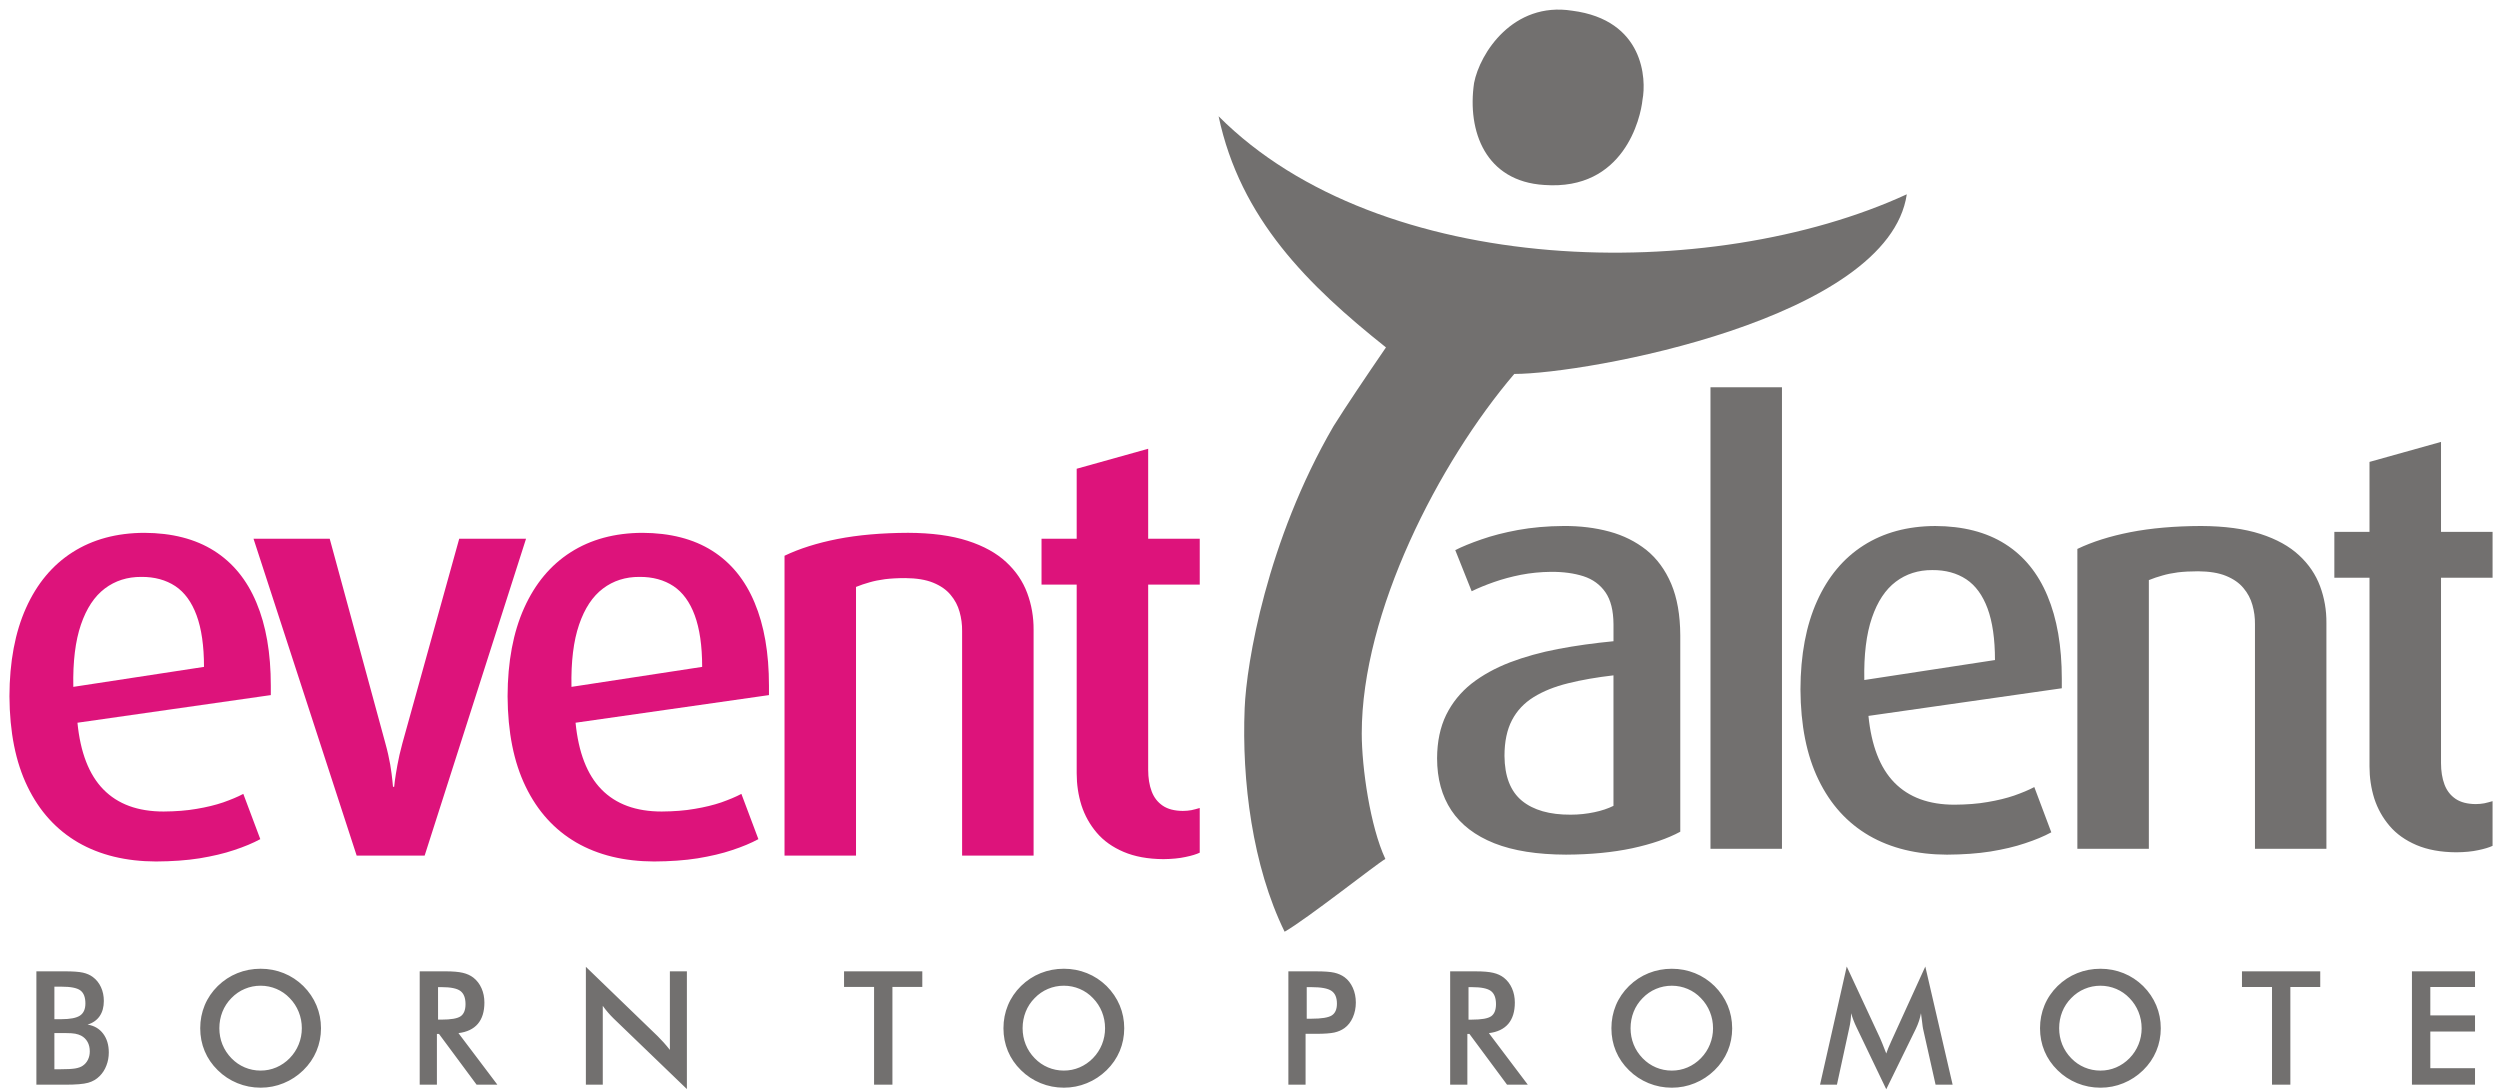 <svg height="55" viewBox="0 0 126 55" width="126" xmlns="http://www.w3.org/2000/svg"><g fill="none" fill-rule="evenodd" transform="translate(.476 .484)"><path d="m78.762.056c-2.984-.47-4.656 2.146-4.945 3.643-.356 2.436.579 4.961 3.542 5.14 4.01.291 4.856-3.375 4.946-4.291.2-1.028.089-4.023-3.543-4.492" fill="#72706f"/><path d="m69.377 17.025c-1.025 1.497-1.999 2.943-2.644 3.972-3.365 5.788-4.389 11.957-4.478 14.213-.151 3.646.388 7.951 2.014 11.265 1.137-.648 4.609-3.4 5.077-3.668-.763-1.627-1.19-4.601-1.19-6.325 0-6.104 3.872-13.64 7.687-18.119 3.577 0 18.856-2.743 19.783-9.054-9.897 4.555-26.534 4.244-34.685-3.933 1.097 5.178 4.531 8.541 8.436 11.65" fill="#72706f"/><path d="m13.173 34.549v-.474c0-1.645-.241-3.038-.724-4.183-.477-1.146-1.191-2.02-2.137-2.617-.945-.597-2.121-.899-3.519-.904-1.393.005-2.599.331-3.613.978-1.014.647-1.792 1.581-2.343 2.805-.551 1.225-.832 2.711-.837 4.454.01 1.803.31 3.319.911 4.554.6 1.239 1.447 2.172 2.55 2.815 1.103.637 2.412.953 3.924.958.807-.005 1.536-.054 2.191-.158.655-.109 1.236-.242 1.743-.415.512-.168.95-.35 1.324-.553l-.856-2.281c-.286.153-.625.291-1.015.43-.394.133-.836.242-1.338.325-.498.089-1.054.129-1.664.134-1.3 0-2.309-.37-3.038-1.116-.724-.74-1.157-1.862-1.304-3.359zm-3.367-1.422-6.587 1.007c-.025-1.274.103-2.316.384-3.136.28-.82.679-1.423 1.201-1.818.522-.395 1.137-.592 1.842-.588.669-.005 1.24.153 1.713.464.468.311.827.805 1.073 1.472.246.667.374 1.536.374 2.598zm16.231-6.46h-3.368l-2.865 10.313c-.108.4-.192.765-.251 1.096-.059.33-.103.592-.128.79-.024.197-.035.301-.035.306h-.059c0-.005-.01-.109-.03-.311-.02-.202-.054-.469-.108-.8-.059-.331-.137-.691-.246-1.081l-2.806-10.313h-3.84l5.199 15.972h3.426zm12.243 7.882v-.474c0-1.645-.241-3.038-.724-4.183-.477-1.146-1.191-2.02-2.136-2.617s-2.121-.899-3.52-.904c-1.393.005-2.599.331-3.613.978-1.015.647-1.792 1.581-2.344 2.805-.552 1.225-.832 2.711-.837 4.454.01 1.803.31 3.319.911 4.554.6 1.239 1.447 2.172 2.549 2.815 1.103.637 2.413.953 3.924.958.807-.005 1.536-.054 2.19-.158.655-.109 1.236-.242 1.743-.415.512-.168.95-.35 1.324-.553l-.857-2.281c-.285.153-.625.291-1.014.43-.393.133-.836.242-1.338.325-.498.089-1.054.129-1.664.134-1.299 0-2.309-.37-3.038-1.116-.724-.74-1.156-1.862-1.304-3.359zm-3.367-1.422-6.587 1.007c-.025-1.274.103-2.316.384-3.136.28-.82.679-1.423 1.202-1.818.521-.395 1.137-.592 1.841-.588.669-.005 1.241.153 1.713.464.468.311.827.805 1.073 1.472.246.667.374 1.536.374 2.598zm16.704 9.512v-11.379c.004-.651-.104-1.269-.321-1.852-.216-.583-.566-1.106-1.058-1.561-.487-.454-1.137-.815-1.949-1.076-.812-.262-1.806-.396-2.993-.401-1.339.005-2.526.109-3.56.311-1.028.203-1.92.484-2.672.845v15.113h3.603v-13.542c.221-.089.448-.168.684-.232.232-.069.492-.119.778-.158.29-.035.63-.055 1.019-.055.566.005 1.034.079 1.408.232.375.153.665.356.877.612.217.256.365.538.453.855.089.316.133.637.128.968v11.32zm8.373-.148v-2.252c-.142.044-.285.079-.418.109-.133.024-.28.039-.438.039-.414-.005-.748-.089-1.004-.261-.256-.173-.443-.41-.561-.721s-.177-.676-.177-1.091v-9.334h2.599v-2.312h-2.599v-4.534l-3.603 1.007v3.526h-1.772v2.312h1.772v9.512c0 .558.079 1.096.241 1.615.167.514.423.973.773 1.383.345.405.797.726 1.354.963.557.237 1.221.36 2.003.365.428-.005.803-.04 1.113-.109.315-.064.551-.138.718-.217z" fill="#dd137b"/><g fill="#72706f"><path d="m84.21 41.435v-9.897c-.005-1.027-.158-1.891-.457-2.598-.301-.706-.719-1.274-1.251-1.704-.536-.425-1.156-.736-1.865-.928-.714-.193-1.477-.287-2.305-.282-.837.005-1.605.075-2.303.202-.695.129-1.309.287-1.841.474-.532.183-.975.366-1.319.539l.827 2.074c.329-.163.703-.315 1.127-.464.424-.148.877-.271 1.359-.366.487-.093.984-.143 1.502-.148.625-.005 1.171.069 1.649.222.472.153.841.425 1.107.81.266.385.399.919.404 1.605v.86c-.975.094-1.9.222-2.786.39-.881.168-1.694.395-2.437.677-.739.286-1.384.642-1.935 1.071-.547.435-.97.958-1.276 1.576-.3.617-.453 1.343-.457 2.182 0 1.033.241 1.907.719 2.628.483.726 1.202 1.274 2.166 1.659.96.38 2.166.568 3.613.573 1.246-.005 2.358-.114 3.333-.321.979-.212 1.787-.489 2.427-.835zm-3.367-1.304c-.271.134-.591.243-.965.321-.374.079-.773.124-1.192.124-1.058.005-1.875-.227-2.456-.701-.58-.479-.871-1.23-.88-2.262 0-.721.128-1.323.379-1.803.251-.479.615-.864 1.092-1.16.478-.296 1.054-.529 1.733-.696.675-.168 1.438-.302 2.289-.4zm4.889 2.163h3.603v-23.261h-3.603zm17.707-8.089v-.474c0-1.645-.241-3.037-.723-4.183-.478-1.146-1.191-2.02-2.137-2.617-.945-.597-2.121-.899-3.519-.904-1.393.005-2.599.331-3.613.978-1.015.647-1.792 1.581-2.343 2.805-.552 1.225-.832 2.711-.837 4.454.01 1.802.31 3.319.911 4.554.6 1.24 1.447 2.173 2.55 2.815 1.103.637 2.412.953 3.924.958.808-.005 1.536-.055 2.19-.158.656-.109 1.236-.242 1.743-.415.513-.168.951-.35 1.325-.553l-.857-2.281c-.285.153-.625.291-1.014.429-.394.134-.837.242-1.338.326-.498.089-1.054.129-1.665.134-1.3 0-2.308-.371-3.037-1.116-.724-.741-1.156-1.862-1.305-3.359zm-3.367-1.423-6.587 1.007c-.025-1.273.103-2.316.384-3.136.281-.82.679-1.422 1.201-1.817.522-.395 1.137-.592 1.842-.588.669-.005 1.24.153 1.713.465.467.311.826.804 1.073 1.471.246.666.373 1.536.373 2.597zm16.703 9.512v-11.378c.006-.652-.103-1.269-.319-1.852-.217-.583-.566-1.107-1.059-1.561-.487-.455-1.137-.815-1.949-1.077-.812-.261-1.806-.395-2.992-.4-1.34.005-2.526.109-3.56.311-1.029.202-1.92.484-2.673.845v15.112h3.603v-13.541c.222-.089.448-.168.685-.232.231-.069.492-.119.778-.158.29-.034.63-.054 1.019-.054.566.005 1.034.079 1.408.232.374.153.665.356.877.612.216.256.365.538.453.855.089.315.133.637.128.968v11.319zm8.374-.148v-2.252c-.143.044-.285.079-.418.109-.133.024-.28.039-.438.039-.413-.005-.748-.089-1.004-.261-.256-.173-.443-.41-.561-.721-.118-.311-.177-.677-.177-1.092v-9.334h2.599v-2.312h-2.599v-4.534l-3.604 1.008v3.526h-1.772v2.312h1.772v9.512c0 .558.079 1.096.241 1.615.167.514.423.973.773 1.383.345.405.797.726 1.353.963.557.237 1.221.36 2.004.365.428-.004.802-.039 1.113-.108.314-.065.55-.138.718-.217z"/><path d="m2.265 50.883h.353c.441 0 .753-.06.937-.181.181-.121.273-.325.273-.611 0-.312-.084-.532-.253-.658-.168-.127-.487-.189-.957-.189h-.353zm0 2.523h.318c.324 0 .568-.013.728-.039.16-.027.287-.071.381-.137.114-.075.201-.177.264-.304.063-.128.093-.268.093-.422 0-.181-.037-.341-.113-.476-.076-.135-.183-.241-.323-.315-.087-.045-.188-.077-.301-.099-.113-.02-.262-.03-.449-.03h-.28-.318zm-.907.777v-5.712h1.436c.41 0 .713.022.908.066.195.044.363.117.499.219.177.13.314.301.411.511.097.211.145.443.145.698 0 .305-.07.56-.209.763-.141.204-.344.347-.611.428.332.052.594.204.784.455.19.252.286.567.286.95 0 .232-.04.452-.121.659-.08.21-.194.386-.342.532-.155.158-.348.271-.579.336s-.618.097-1.163.097zm13.378-2.845c0-.288-.053-.562-.158-.823-.105-.26-.255-.492-.453-.694-.191-.202-.415-.355-.667-.463-.254-.107-.519-.162-.799-.162-.28 0-.547.053-.799.16-.253.106-.478.261-.675.465-.196.199-.347.43-.451.689-.103.261-.155.537-.155.827 0 .289.051.562.155.82.104.257.255.488.451.691.197.204.421.358.674.465.251.106.518.16.8.16.277 0 .542-.053.791-.16.249-.107.475-.261.675-.465.197-.203.348-.433.453-.693.105-.258.158-.532.158-.818zm.966 0c0 .406-.076.79-.228 1.151-.152.362-.373.684-.664.968-.293.284-.623.501-.992.651-.368.152-.754.227-1.159.227-.41 0-.8-.076-1.172-.228-.373-.153-.701-.369-.986-.65-.291-.284-.511-.605-.661-.964-.15-.358-.225-.743-.225-1.155 0-.409.076-.794.225-1.155.15-.362.37-.686.661-.973.291-.283.62-.499.988-.647.368-.148.758-.222 1.171-.222.41 0 .798.075 1.164.222.368.148.695.364.986.647.291.289.511.615.664.978.152.364.228.746.228 1.15zm5.9-.433h.167c.49 0 .815-.057.976-.172.16-.114.241-.317.241-.608 0-.315-.087-.536-.259-.665-.173-.129-.493-.193-.959-.193h-.167zm-.058.722v2.556h-.867v-5.712h1.291c.378 0 .673.025.882.075.208.049.386.13.535.245.176.139.312.317.409.536.096.218.144.456.144.717 0 .457-.11.815-.331 1.075-.22.258-.547.414-.977.466l1.961 2.598h-1.047l-1.894-2.556zm7.508 2.556v-5.939l3.616 3.493c.099.098.199.203.3.315.101.112.207.238.318.379v-3.961h.857v5.935l-3.691-3.555c-.098-.096-.194-.197-.285-.304-.093-.108-.181-.219-.263-.336v3.972zm15.45-4.924v4.924h-.925v-4.924h-1.513v-.788h3.944v.788zm10.717 2.079c0-.288-.053-.562-.157-.823-.105-.26-.256-.492-.453-.694-.191-.202-.414-.355-.667-.463-.253-.107-.519-.162-.799-.162-.28 0-.547.053-.8.16-.252.106-.478.261-.674.465-.197.199-.348.43-.451.689-.103.261-.155.537-.155.827 0 .289.052.562.155.82.103.257.254.488.451.691.196.204.42.358.673.465.251.106.518.16.801.16.277 0 .541-.053.791-.16.25-.107.475-.261.675-.465.197-.203.348-.433.453-.693.104-.258.157-.532.157-.818zm.966 0c0 .406-.076.79-.227 1.151-.153.362-.373.684-.664.968-.293.284-.624.501-.992.651-.368.152-.755.227-1.159.227-.411 0-.801-.076-1.173-.228-.373-.153-.7-.369-.986-.65-.291-.284-.511-.605-.661-.964-.15-.358-.225-.743-.225-1.155 0-.409.076-.794.225-1.155.15-.362.37-.686.661-.973.291-.283.62-.499.988-.647s.758-.222 1.171-.222c.41 0 .797.075 1.164.222.368.148.696.364.987.647.29.289.511.615.664.978.152.364.227.746.227 1.15zm9.198-.479h.238c.514 0 .856-.056 1.028-.168.171-.111.256-.309.256-.592 0-.305-.092-.52-.275-.643-.182-.125-.519-.188-1.009-.188h-.238zm-.058.761v2.564h-.867v-5.712h1.401c.414 0 .719.022.916.068.195.045.366.121.511.225.18.132.319.312.42.536.101.225.152.473.152.744 0 .27-.051.52-.152.749-.101.229-.241.409-.42.538-.145.104-.316.179-.511.223-.197.043-.502.066-.916.066h-.183zm8.212-.714h.168c.49 0 .815-.057.976-.172.16-.114.241-.317.241-.608 0-.315-.086-.536-.258-.665-.173-.129-.493-.193-.959-.193h-.168zm-.058.722v2.556h-.867v-5.712h1.29c.379 0 .673.025.882.075.209.049.386.13.535.245.176.139.312.317.409.536.096.218.144.456.144.717 0 .457-.111.815-.331 1.075-.221.258-.547.414-.977.466l1.961 2.598h-1.046l-1.894-2.556zm12.382-.289c0-.288-.053-.562-.158-.823-.105-.26-.255-.492-.453-.694-.191-.202-.414-.355-.667-.463-.253-.107-.519-.162-.799-.162-.28 0-.547.053-.8.16-.252.106-.477.261-.674.465-.196.199-.348.43-.451.689-.103.261-.155.537-.155.827 0 .289.052.562.155.82.103.257.255.488.451.691.197.204.421.358.673.465.251.106.518.16.801.16.277 0 .542-.053.791-.16.25-.107.476-.261.675-.465.198-.203.348-.433.453-.693.105-.258.158-.532.158-.818zm.965 0c0 .406-.076.79-.227 1.151-.153.362-.373.684-.664.968-.293.284-.624.501-.992.651-.368.152-.755.227-1.159.227-.41 0-.801-.076-1.172-.228-.373-.153-.701-.369-.986-.65-.291-.284-.511-.605-.662-.964-.15-.358-.225-.743-.225-1.155 0-.409.076-.794.225-1.155.151-.362.371-.686.662-.973.29-.283.62-.499.987-.647s.758-.222 1.171-.222c.41 0 .797.075 1.164.222.368.148.695.364.986.647.29.289.511.615.664.978.151.364.227.746.227 1.15zm9.619.024c-.01-.045-.028-.166-.05-.367-.021-.166-.038-.304-.054-.413-.024.129-.057.26-.1.391-.042.129-.097.262-.161.398l-1.489 3.043-1.49-3.106c-.063-.128-.117-.252-.162-.372-.045-.119-.085-.237-.118-.354-.002.12-.014.245-.029.376-.017.132-.042.269-.076.413l-.611 2.813h-.852l1.346-5.955 1.679 3.606c.027.058.067.152.12.285.053.133.116.297.193.491.054-.163.139-.371.256-.625.031-.066.054-.119.071-.156l1.641-3.601 1.377 5.955h-.859zm11.017-.024c0-.288-.053-.562-.158-.823-.105-.26-.255-.492-.453-.694-.191-.202-.414-.355-.666-.463-.254-.107-.519-.162-.799-.162-.281 0-.547.053-.799.16-.253.106-.479.261-.675.465-.197.199-.348.43-.452.689-.103.261-.155.537-.155.827 0 .289.052.562.155.82.104.257.255.488.452.691.196.204.42.358.673.465.251.106.518.16.801.16.277 0 .542-.053.791-.16.249-.107.475-.261.675-.465.197-.203.348-.433.453-.693.105-.258.158-.532.158-.818zm.965 0c0 .406-.075.79-.227 1.151-.152.362-.373.684-.664.968-.293.284-.624.501-.991.651-.368.152-.754.227-1.159.227-.41 0-.801-.076-1.173-.228-.373-.153-.701-.369-.986-.65-.29-.284-.511-.605-.661-.964-.15-.358-.225-.743-.225-1.155 0-.409.076-.794.225-1.155.15-.362.371-.686.661-.973.291-.283.62-.499.988-.647s.758-.222 1.171-.222c.41 0 .797.075 1.164.222.368.148.695.364.986.647.291.289.511.615.664.978.152.364.227.746.227 1.15zm6.531-2.079v4.924h-.925v-4.924h-1.514v-.788h3.945v.788zm6.128 4.924v-5.712h3.179v.788h-2.253v1.432h2.253v.815h-2.253v1.846h2.253v.831z"/></g></g></svg>